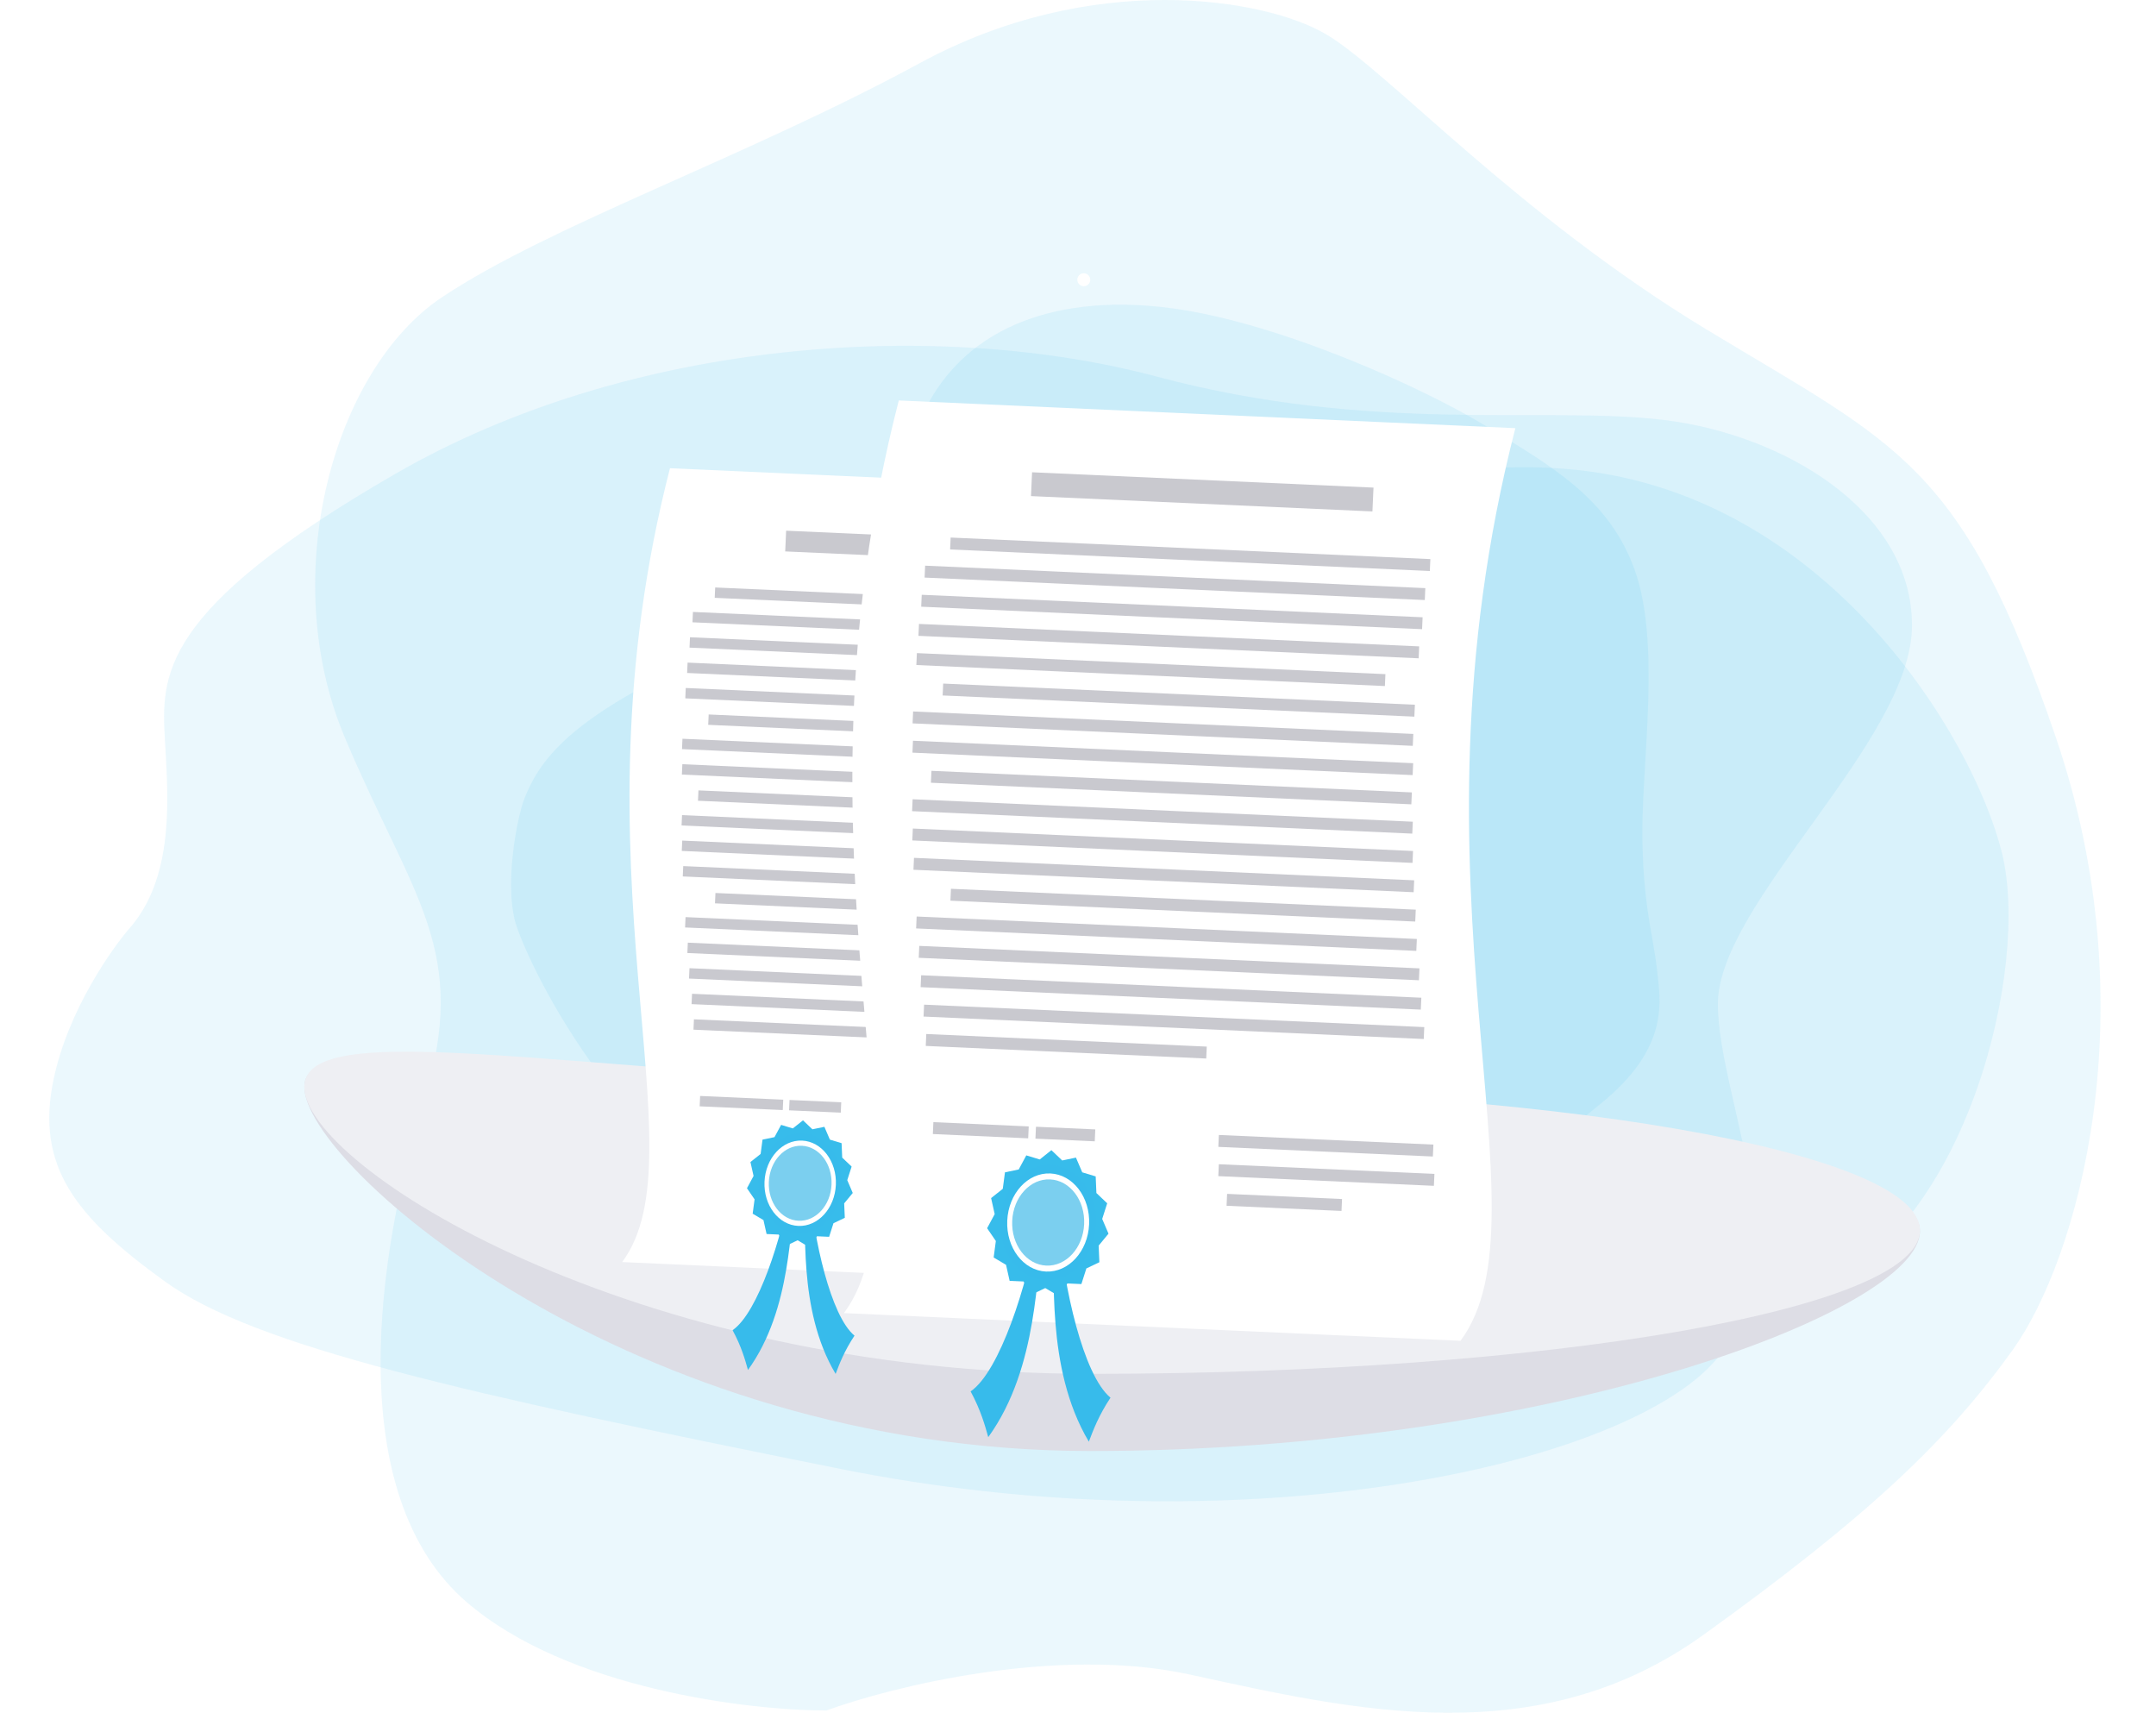 <svg class="picR" width="350" height="278" viewBox="0 0 350 278" fill="none" xmlns="http://www.w3.org/2000/svg">
<path d="M193.094 271.782C171.619 267.101 144.853 273.732 134.154 277.633C121.51 277.633 92.138 274.122 75.798 260.08C55.373 242.527 61.209 203.324 68.795 178.75C76.382 154.176 67.045 145.984 55.957 119.654C44.87 93.325 54.207 59.973 71.713 48.271C89.22 36.569 121.316 25.452 149.327 10.239C177.338 -4.973 205.348 -0.293 215.269 5.559C225.189 11.41 246.198 34.814 277.126 53.537C308.055 72.261 318.559 75.186 333.731 119.654C348.904 164.122 337.233 204.495 326.729 219.122C316.225 233.75 303.386 246.037 276.543 265.346C249.699 284.654 219.937 277.633 193.094 271.782Z" fill="#37BBEB" fill-opacity="0.1"/>
<path d="M26.779 120.239C27.246 128.665 28.425 141.596 21.527 150.08C18.22 153.785 11.023 164.005 8.688 175.239C5.771 189.282 12.19 197.473 26.779 208.005C41.368 218.537 75.214 226.144 136.488 238.431C197.761 250.718 256.117 239.601 275.375 223.803C294.632 208.005 278.876 179.335 278.876 162.952C278.876 146.569 310.388 120.239 310.388 101.516C310.388 82.793 289.38 70.505 270.123 68.165C250.865 65.824 222.855 70.505 187.841 61.144C152.827 51.782 102.641 54.707 64.126 76.942C25.612 99.175 26.195 109.707 26.779 120.239Z" fill="#37BBEB" fill-opacity="0.1"/>
<path d="M110.228 108.537C91.554 117.431 87.356 124.033 85.135 129.601C83.968 132.527 81.634 144.229 83.968 150.665C86.302 157.101 92.138 168.218 100.308 178.165C108.477 188.112 142.324 226.729 183.173 227.899C224.022 229.069 228.691 216.782 233.359 208.005C238.028 199.229 247.948 188.697 259.619 179.335C271.29 169.973 269.54 162.367 268.956 157.101C268.373 151.835 266.622 146.569 266.622 134.867C266.622 123.165 269.54 104.442 265.455 92.739C261.37 81.037 252.033 75.771 241.529 69.335C231.025 62.899 207.682 52.367 190.176 50.027C172.669 47.686 156.913 52.367 149.91 66.995C142.907 81.622 133.57 97.42 110.228 108.537Z" fill="#37BBEB" fill-opacity="0.1"/>
<path d="M256.7 76.356C224.488 72.612 189.98 90.009 176.753 99.176C111.978 163.537 163.332 214.442 180.254 217.367C197.169 220.291 271.289 219.122 295.215 209.176C319.141 199.229 329.645 157.101 324.977 138.378C320.308 119.654 296.966 81.037 256.7 76.356Z" fill="#37BBEB" fill-opacity="0.1"/>
<path d="M311.68 199.839C311.68 212.7 251.387 235.517 177.013 235.517C102.638 235.517 49.405 189.277 49.405 176.417C49.405 163.556 102.638 188.945 177.013 188.945C251.387 188.945 311.68 186.978 311.68 199.839Z" fill="#DDDDE5"/>
<path d="M311.68 199.703C311.68 212.563 251.387 222.989 177.013 222.989C102.638 222.989 49.405 189.277 49.405 176.417C49.405 163.556 102.638 176.417 177.013 176.417C251.387 176.417 311.68 186.842 311.68 199.703Z" fill="#EEEFF3"/>
<path d="M175.94 46.457C176.519 46.457 176.989 45.986 176.989 45.405C176.989 44.824 176.519 44.353 175.94 44.353C175.36 44.353 174.891 44.824 174.891 45.405C174.891 45.986 175.36 46.457 175.94 46.457Z" fill="white"/>
<g clip-path="url(#clip015)" filter="url(#filter0_d1)">
<path fill-rule="evenodd" clip-rule="evenodd" d="M101 194.847L188.238 198.758C201.399 181.125 179.271 134.761 196 69.91L108.762 66C92.033 130.851 114.161 177.215 101 194.847Z" fill="white"/>
<path d="M127.619 76.138L127.469 79.502L175.778 81.667L175.928 78.303L127.619 76.138Z" fill="#C9C9CF"/>
<path d="M116.1 85.353L116.025 87.035L183.898 90.076L183.973 88.394L116.1 85.353Z" fill="#C9C9CF"/>
<path d="M112.49 89.324L112.414 91.005L183.185 94.177L183.26 92.495L112.49 89.324Z" fill="#C9C9CF"/>
<path d="M112.01 93.434L111.935 95.116L182.801 98.291L182.876 96.61L112.01 93.434Z" fill="#C9C9CF"/>
<path d="M111.622 97.549L111.547 99.231L182.317 102.402L182.392 100.72L111.622 97.549Z" fill="#C9C9CF"/>
<path d="M111.324 101.668L111.249 103.35L177.54 106.32L177.615 104.638L111.324 101.668Z" fill="#C9C9CF"/>
<path d="M115.044 105.967L114.969 107.649L181.71 110.639L181.785 108.957L115.044 105.967Z" fill="#C9C9CF"/>
<path d="M110.79 109.908L110.715 111.59L181.486 114.761L181.561 113.079L110.79 109.908Z" fill="#C9C9CF"/>
<path d="M110.771 114.04L110.695 115.722L181.466 118.893L181.541 117.211L110.771 114.04Z" fill="#C9C9CF"/>
<path d="M113.385 118.289L113.31 119.971L181.282 123.017L181.357 121.335L113.385 118.289Z" fill="#C9C9CF"/>
<path d="M110.72 122.302L110.645 123.984L181.415 127.154L181.491 125.473L110.72 122.302Z" fill="#C9C9CF"/>
<path d="M110.751 126.436L110.676 128.117L181.447 131.288L181.522 129.607L110.751 126.436Z" fill="#C9C9CF"/>
<path d="M110.914 130.575L110.839 132.257L181.609 135.428L181.684 133.746L110.914 130.575Z" fill="#C9C9CF"/>
<path d="M116.144 134.942L116.069 136.623L181.833 139.57L181.909 137.888L116.144 134.942Z" fill="#C9C9CF"/>
<path d="M111.29 138.856L111.214 140.538L181.985 143.709L182.06 142.027L111.29 138.856Z" fill="#C9C9CF"/>
<path d="M111.661 143.005L111.586 144.687L182.357 147.858L182.432 146.176L111.661 143.005Z" fill="#C9C9CF"/>
<path d="M111.927 147.149L111.851 148.831L182.622 152.002L182.697 150.32L111.927 147.149Z" fill="#C9C9CF"/>
<path d="M112.343 151.3L112.268 152.982L183.038 156.153L183.113 154.471L112.343 151.3Z" fill="#C9C9CF"/>
<path d="M112.654 155.446L112.578 157.127L152.263 158.906L152.338 157.224L112.654 155.446Z" fill="#C9C9CF"/>
<path d="M154.05 169.698L153.975 171.38L184.329 172.74L184.404 171.058L154.05 169.698Z" fill="#C9C9CF"/>
<path d="M154.047 173.83L153.972 175.511L184.473 176.878L184.548 175.196L154.047 173.83Z" fill="#C9C9CF"/>
<path d="M155.215 178.015L155.14 179.696L171.401 180.425L171.476 178.743L155.215 178.015Z" fill="#C9C9CF"/>
<path d="M113.658 167.887L113.583 169.569L127.072 170.174L127.148 168.492L113.658 167.887Z" fill="#C9C9CF"/>
<path d="M128.172 168.537L128.097 170.219L136.49 170.595L136.565 168.913L128.172 168.537Z" fill="#C9C9CF"/>
<path fill-rule="evenodd" clip-rule="evenodd" d="M128.357 182.504C126.947 190.795 123.077 203.054 118.925 205.904C120.351 208.523 120.962 210.716 121.423 212.362C128.638 202.412 128.13 188.581 129.22 183.802C128.885 183.314 128.608 182.999 128.357 182.504Z" fill="#37BBEB"/>
<path fill-rule="evenodd" clip-rule="evenodd" d="M131.412 182.642C132.076 191.026 134.836 203.583 138.718 206.792C137.064 209.273 136.259 211.403 135.654 213.001C129.355 202.446 131.095 188.715 130.435 183.858C130.813 183.402 131.117 183.113 131.412 182.642Z" fill="#37BBEB"/>
<path fill-rule="evenodd" clip-rule="evenodd" d="M136.621 175.549L136.722 177.895L138.251 179.347L137.543 181.555L138.435 183.634L137.042 185.321L137.143 187.667L135.305 188.542L134.597 190.749L132.632 190.661L131.239 192.349L129.486 191.312L127.648 192.188L126.411 190.383L124.446 190.294L123.938 188.033L122.186 186.996L122.496 184.669L121.259 182.864L122.332 180.873L121.825 178.611L123.477 177.301L123.786 174.974L125.73 174.571L126.804 172.581L128.705 173.155L130.357 171.846L131.885 173.298L133.829 172.896L134.721 174.974L136.621 175.549Z" fill="#37BCEB"/>
<path fill-rule="evenodd" clip-rule="evenodd" d="M130.263 173.944C134.01 174.112 136.886 177.881 136.686 182.361C136.486 186.842 133.285 190.338 129.537 190.17C125.79 190.002 122.914 186.233 123.114 181.753C123.314 177.272 126.515 173.776 130.263 173.944Z" fill="#37BBEB"/>
<path fill-rule="evenodd" clip-rule="evenodd" d="M130.209 175.133C133.408 175.277 135.862 178.493 135.691 182.316C135.52 186.14 132.789 189.124 129.591 188.981C126.392 188.837 123.938 185.621 124.109 181.797C124.28 177.973 127.011 174.99 130.209 175.133Z" fill="white"/>
<path fill-rule="evenodd" clip-rule="evenodd" d="M130.172 175.973C132.983 176.098 135.14 178.925 134.989 182.285C134.839 185.645 132.439 188.267 129.628 188.141C126.817 188.015 124.66 185.189 124.811 181.829C124.961 178.469 127.361 175.846 130.172 175.973Z" fill="#7BCFEF"/>
</g>
<g filter="url(#filter1_d2)">
<path fill-rule="evenodd" clip-rule="evenodd" d="M137 203.131L237.094 207.626C252.195 187.355 226.806 134.052 246 59.496L145.906 55C126.712 129.556 152.101 182.859 137 203.131Z" fill="white"/>
<path d="M167.542 66.656L167.37 70.523L222.797 73.012L222.97 69.144L167.542 66.656Z" fill="#C9C9CF"/>
<path d="M154.326 77.25L154.239 79.183L232.115 82.68L232.201 80.746L154.326 77.25Z" fill="#C9C9CF"/>
<path d="M150.183 81.814L150.097 83.748L231.297 87.393L231.383 85.46L150.183 81.814Z" fill="#C9C9CF"/>
<path d="M149.633 86.54L149.547 88.474L230.856 92.124L230.942 90.191L149.633 86.54Z" fill="#C9C9CF"/>
<path d="M149.187 91.271L149.101 93.204L230.301 96.85L230.387 94.916L149.187 91.271Z" fill="#C9C9CF"/>
<path d="M148.845 96.006L148.759 97.94L224.82 101.354L224.906 99.421L148.845 96.006Z" fill="#C9C9CF"/>
<path d="M153.114 100.949L153.028 102.882L229.604 106.32L229.69 104.386L153.114 100.949Z" fill="#C9C9CF"/>
<path d="M148.233 105.48L148.147 107.413L229.347 111.059L229.433 109.125L148.233 105.48Z" fill="#C9C9CF"/>
<path d="M148.21 110.23L148.124 112.163L229.324 115.809L229.41 113.875L148.21 110.23Z" fill="#C9C9CF"/>
<path d="M151.21 115.115L151.124 117.048L229.113 120.55L229.199 118.616L151.21 115.115Z" fill="#C9C9CF"/>
<path d="M148.152 119.728L148.066 121.661L229.266 125.307L229.352 123.373L148.152 119.728Z" fill="#C9C9CF"/>
<path d="M148.188 124.48L148.102 126.414L229.302 130.059L229.388 128.126L148.188 124.48Z" fill="#C9C9CF"/>
<path d="M148.375 129.239L148.288 131.173L229.488 134.818L229.575 132.885L148.375 129.239Z" fill="#C9C9CF"/>
<path d="M154.376 134.259L154.29 136.193L229.746 139.58L229.832 137.647L154.376 134.259Z" fill="#C9C9CF"/>
<path d="M148.806 138.76L148.72 140.693L229.92 144.339L230.006 142.405L148.806 138.76Z" fill="#C9C9CF"/>
<path d="M149.232 143.529L149.146 145.463L230.346 149.108L230.432 147.175L149.232 143.529Z" fill="#C9C9CF"/>
<path d="M149.537 148.294L149.451 150.227L230.651 153.873L230.737 151.939L149.537 148.294Z" fill="#C9C9CF"/>
<path d="M150.014 153.066L149.928 154.999L231.128 158.645L231.214 156.711L150.014 153.066Z" fill="#C9C9CF"/>
<path d="M150.371 157.832L150.285 159.766L195.817 161.81L195.903 159.876L150.371 157.832Z" fill="#C9C9CF"/>
<path d="M197.868 174.217L197.782 176.151L232.609 177.715L232.695 175.781L197.868 174.217Z" fill="#C9C9CF"/>
<path d="M197.865 178.967L197.779 180.901L232.774 182.472L232.861 180.539L197.865 178.967Z" fill="#C9C9CF"/>
<path d="M199.205 183.779L199.118 185.712L217.776 186.55L217.863 184.616L199.205 183.779Z" fill="#C9C9CF"/>
<path d="M151.523 172.136L151.437 174.069L166.915 174.764L167.001 172.831L151.523 172.136Z" fill="#C9C9CF"/>
<path d="M168.176 172.883L168.09 174.817L177.72 175.249L177.806 173.315L168.176 172.883Z" fill="#C9C9CF"/>
<path fill-rule="evenodd" clip-rule="evenodd" d="M168.388 188.939C166.771 198.472 162.331 212.566 157.567 215.842C159.202 218.853 159.904 221.374 160.432 223.267C168.711 211.828 168.128 195.926 169.379 190.432C168.994 189.871 168.677 189.509 168.388 188.939Z" fill="#37BBEB"/>
<path fill-rule="evenodd" clip-rule="evenodd" d="M171.893 189.097C172.655 198.736 175.823 213.172 180.276 216.862C178.379 219.714 177.455 222.163 176.761 224C169.534 211.864 171.53 196.079 170.773 190.495C171.206 189.97 171.555 189.639 171.893 189.097Z" fill="#37BBEB"/>
<path fill-rule="evenodd" clip-rule="evenodd" d="M177.871 180.944L177.987 183.641L179.74 185.311L178.929 187.849L179.952 190.239L178.353 192.178L178.469 194.876L176.36 195.882L175.549 198.419L173.294 198.318L171.695 200.258L169.684 199.067L167.575 200.073L166.156 197.998L163.901 197.896L163.319 195.296L161.308 194.105L161.663 191.429L160.244 189.354L161.476 187.065L160.894 184.465L162.789 182.959L163.144 180.283L165.375 179.82L166.607 177.531L168.788 178.192L170.683 176.686L172.436 178.356L174.667 177.893L175.69 180.283L177.871 180.944Z" fill="#37BCEB"/>
<path fill-rule="evenodd" clip-rule="evenodd" d="M170.575 179.099C174.875 179.292 178.175 183.625 177.945 188.776C177.715 193.927 174.043 197.946 169.743 197.753C165.443 197.56 162.143 193.227 162.373 188.076C162.603 182.926 166.275 178.906 170.575 179.099Z" fill="#37BBEB"/>
<path fill-rule="evenodd" clip-rule="evenodd" d="M170.514 180.466C174.184 180.631 177 184.328 176.804 188.724C176.607 193.121 173.474 196.551 169.804 196.386C166.134 196.221 163.318 192.524 163.514 188.127C163.71 183.731 166.844 180.301 170.514 180.466Z" fill="white"/>
<path fill-rule="evenodd" clip-rule="evenodd" d="M170.471 181.431C173.696 181.576 176.171 184.825 175.998 188.688C175.826 192.551 173.072 195.566 169.847 195.421C166.622 195.276 164.147 192.027 164.32 188.164C164.492 184.3 167.246 181.286 170.471 181.431Z" fill="#7BCFEF"/>
</g>
<defs>
<filter id="filter0_d1" x="81" y="56" width="135" height="187" filterUnits="userSpaceOnUse" color-interpolation-filters="sRGB">
<feFlood flood-opacity="0" result="BackgroundImageFix"/>
<feColorMatrix in="SourceAlpha" type="matrix" values="0 0 0 0 0 0 0 0 0 0 0 0 0 0 0 0 0 0 127 0" result="hardAlpha"/>
<feOffset dy="10"/>
<feGaussianBlur stdDeviation="10"/>
<feColorMatrix type="matrix" values="0 0 0 0 0.043 0 0 0 0 0.2 0 0 0 0 0.302 0 0 0 0.2 0"/>
<feBlend mode="normal" in2="BackgroundImageFix" result="effect1_dropShadow"/>
<feBlend mode="normal" in="SourceGraphic" in2="effect1_dropShadow" result="shape"/>
</filter>
<filter id="filter1_d2" x="117" y="45" width="149" height="209" filterUnits="userSpaceOnUse" color-interpolation-filters="sRGB">
<feFlood flood-opacity="0" result="BackgroundImageFix"/>
<feColorMatrix in="SourceAlpha" type="matrix" values="0 0 0 0 0 0 0 0 0 0 0 0 0 0 0 0 0 0 127 0" result="hardAlpha"/>
<feOffset dy="10"/>
<feGaussianBlur stdDeviation="10"/>
<feColorMatrix type="matrix" values="0 0 0 0 0.043 0 0 0 0 0.2 0 0 0 0 0.302 0 0 0 0.2 0"/>
<feBlend mode="normal" in2="BackgroundImageFix" result="effect1_dropShadow"/>
<feBlend mode="normal" in="SourceGraphic" in2="effect1_dropShadow" result="shape"/>
</filter>
<clipPath id="clip015">
<rect width="95" height="147" fill="white" transform="translate(101 66)"/>
</clipPath>
</defs>
</svg>

